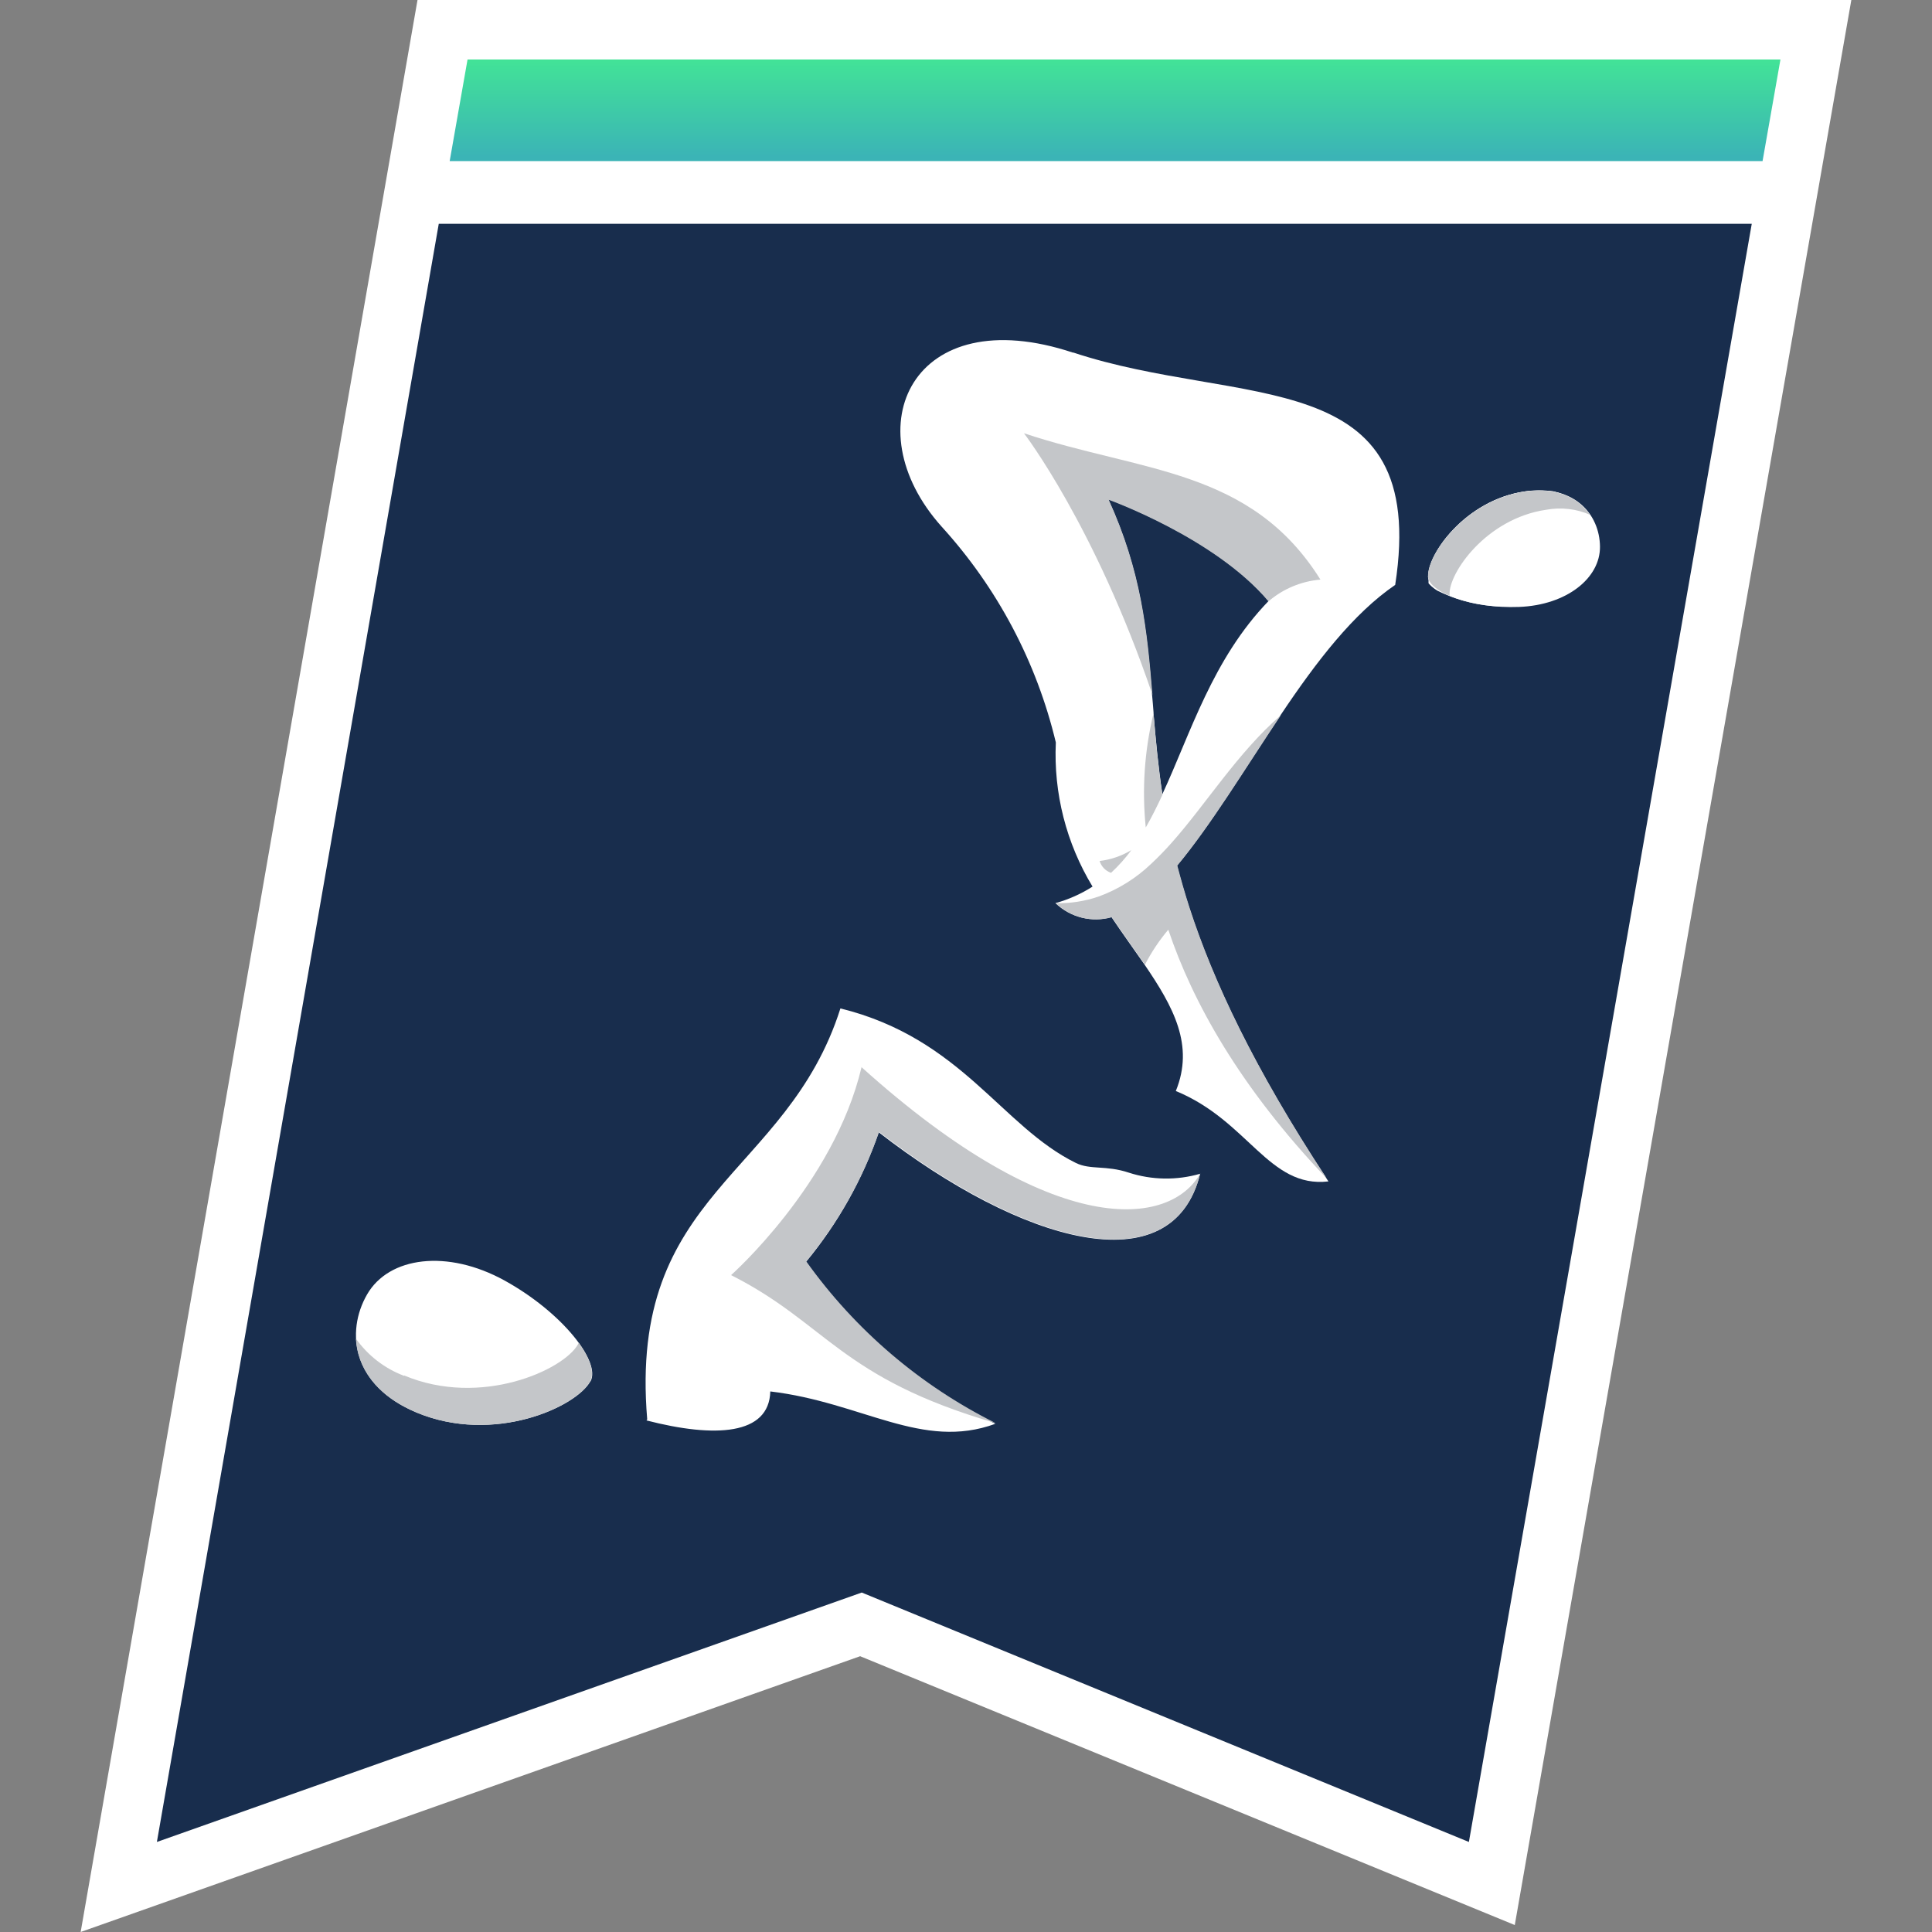 <svg xmlns="http://www.w3.org/2000/svg" width="88" height="88" viewBox="0 0 88 88" fill="none"><rect x="0" y="0" width="88" height="88" fill="#808080" stroke="none"/><path d="M84.326 0H19.017L3.674 88L39.178 75.438L68.996 87.683L84.326 0Z" fill="white"></path><path d="M66.906 83.899L39.252 72.538L7.146 83.899L19.985 10.195H79.79L66.906 83.899Z" fill="#182D4D"></path><path d="M21.296 2.71L20.482 7.339H80.282L81.097 2.71H21.296Z" fill="url(#paint0_linear_497_387)"></path><path d="M29.48 64.654C28.6 54.243 35.834 53.636 38.28 45.932C43.811 47.3 45.602 51.3 49.007 52.972C49.672 53.297 50.367 53.064 51.414 53.412C52.467 53.753 53.598 53.771 54.661 53.464C53.403 58.599 46.521 56.606 40.027 51.577C39.285 53.729 38.161 55.729 36.709 57.482C38.939 60.607 41.902 63.138 45.338 64.852C42.002 66.075 39.279 63.875 35.086 63.378C35.033 65.366 32.578 65.507 29.445 64.698M26.897 62.92C27.377 62.04 25.621 59.787 22.999 58.335C20.376 56.883 17.71 57.24 16.72 58.96C15.73 60.68 16.047 63.114 18.973 64.337C22.493 65.806 26.259 64.086 26.893 62.911" fill="white"></path><path d="M18.41 62.669C17.523 62.335 16.757 61.744 16.21 60.971C16.271 62.251 17.09 63.549 18.964 64.337C22.484 65.806 26.25 64.09 26.884 62.911C27.091 62.528 26.884 61.89 26.356 61.151C26.349 61.177 26.34 61.202 26.33 61.226C25.683 62.401 21.903 64.117 18.41 62.651M39.239 48.62C37.981 53.931 33.299 58.08 33.299 58.08C37.664 60.28 38.258 62.761 45.351 64.821C41.915 63.108 38.952 60.577 36.722 57.451C38.173 55.701 39.297 53.703 40.04 51.555C46.539 56.584 53.416 58.595 54.674 53.442C53.319 55.871 48.074 56.566 39.235 48.602" fill="#C4C6C9"></path><path d="M70.708 22.383H70.682L70.479 22.356H69.714L69.467 22.383C66.73 22.783 65.014 25.273 65.067 26.246C65.066 26.268 65.066 26.29 65.067 26.312C65.067 26.319 65.067 26.327 65.067 26.334V26.373C65.066 26.384 65.066 26.394 65.067 26.404V26.563L65.094 26.598L65.116 26.62C65.164 26.673 65.217 26.722 65.274 26.765L65.336 26.814L65.406 26.862L65.481 26.91C66.589 27.452 67.819 27.694 69.049 27.614C71.218 27.544 72.754 26.294 72.732 24.86C72.741 24.248 72.525 23.655 72.125 23.192C71.725 22.729 71.169 22.428 70.563 22.348M48.88 16.064C41.567 13.631 38.839 19.465 42.887 23.984C45.425 26.77 47.216 30.153 48.092 33.818C47.985 36.124 48.567 38.41 49.764 40.383C49.242 40.717 48.672 40.971 48.074 41.136C48.407 41.456 48.818 41.683 49.265 41.795C49.713 41.907 50.182 41.9 50.626 41.773C51.137 42.535 51.656 43.248 52.131 43.934C53.451 45.87 54.406 47.612 53.557 49.694C56.874 51.057 57.785 54.129 60.509 53.812L60.412 53.667C57.103 48.629 55.246 44.664 54.168 41.347C53.954 40.681 53.768 40.04 53.61 39.424C55.132 37.598 56.69 35.024 58.331 32.569C59.972 30.113 61.653 27.936 63.549 26.642C65.12 16.478 56.509 18.59 48.88 16.055M52.545 32.481C52.523 32.195 52.501 31.913 52.474 31.636C52.237 28.723 51.973 26.013 50.477 22.735C50.477 22.735 55.339 24.473 57.785 27.372C57.933 27.237 58.094 27.116 58.265 27.012C58.096 27.119 57.935 27.239 57.785 27.372C55.229 30.012 54.234 33.396 52.945 36.172C52.747 34.852 52.637 33.638 52.54 32.463" fill="white"></path><path d="M65.041 26.25C65.072 26.981 67.012 27.729 69.19 27.645C71.368 27.562 72.895 26.325 72.877 24.891C72.86 23.456 71.742 22.048 69.454 22.383C66.717 22.783 65.006 25.274 65.054 26.246" fill="white"></path><path d="M72.437 23.452C71.805 23.175 71.105 23.094 70.426 23.219C67.69 23.619 65.978 26.11 66.026 27.082C66.025 27.101 66.025 27.12 66.026 27.139C65.432 26.884 65.058 26.567 65.045 26.259C65.006 25.282 66.722 22.796 69.445 22.392C70.924 22.176 71.905 22.682 72.428 23.461M52.188 37.69C52.457 37.224 52.703 36.727 52.945 36.208C52.747 34.888 52.637 33.673 52.54 32.498C52.129 34.196 52.01 35.952 52.188 37.69ZM50.468 22.752C50.468 22.752 55.334 24.49 57.776 27.39C58.443 26.821 59.27 26.474 60.144 26.4C56.967 21.322 51.973 21.512 46.64 19.734C46.64 19.734 49.87 23.931 52.492 31.645C52.254 28.732 51.99 26.021 50.49 22.744M53.623 39.428C55.145 37.602 56.703 35.028 58.344 32.573C56.351 34.311 54.952 36.603 53.372 38.381C53.068 38.724 52.756 39.045 52.435 39.345C51.749 40.002 50.934 40.51 50.041 40.836C49.414 41.05 48.755 41.153 48.092 41.14C48.425 41.46 48.835 41.687 49.283 41.799C49.731 41.911 50.2 41.904 50.644 41.778C51.154 42.539 51.674 43.252 52.149 43.943C52.443 43.372 52.8 42.837 53.214 42.346C54.322 45.645 56.47 49.513 60.43 53.675C57.116 48.638 55.264 44.673 54.186 41.355C53.97 40.691 53.786 40.035 53.627 39.433M50.609 39.754C50.949 39.439 51.258 39.093 51.533 38.72C51.091 38.987 50.598 39.157 50.085 39.217C50.123 39.34 50.19 39.453 50.279 39.547C50.368 39.64 50.478 39.711 50.6 39.754" fill="#C4C6C9"></path><defs><linearGradient id="paint0_linear_497_387" x1="53.803" y1="2.71" x2="53.803" y2="7.134" gradientUnits="userSpaceOnUse"><stop stop-color="#42E397"></stop><stop offset="1" stop-color="#3BB4B6"></stop></linearGradient></defs></svg>